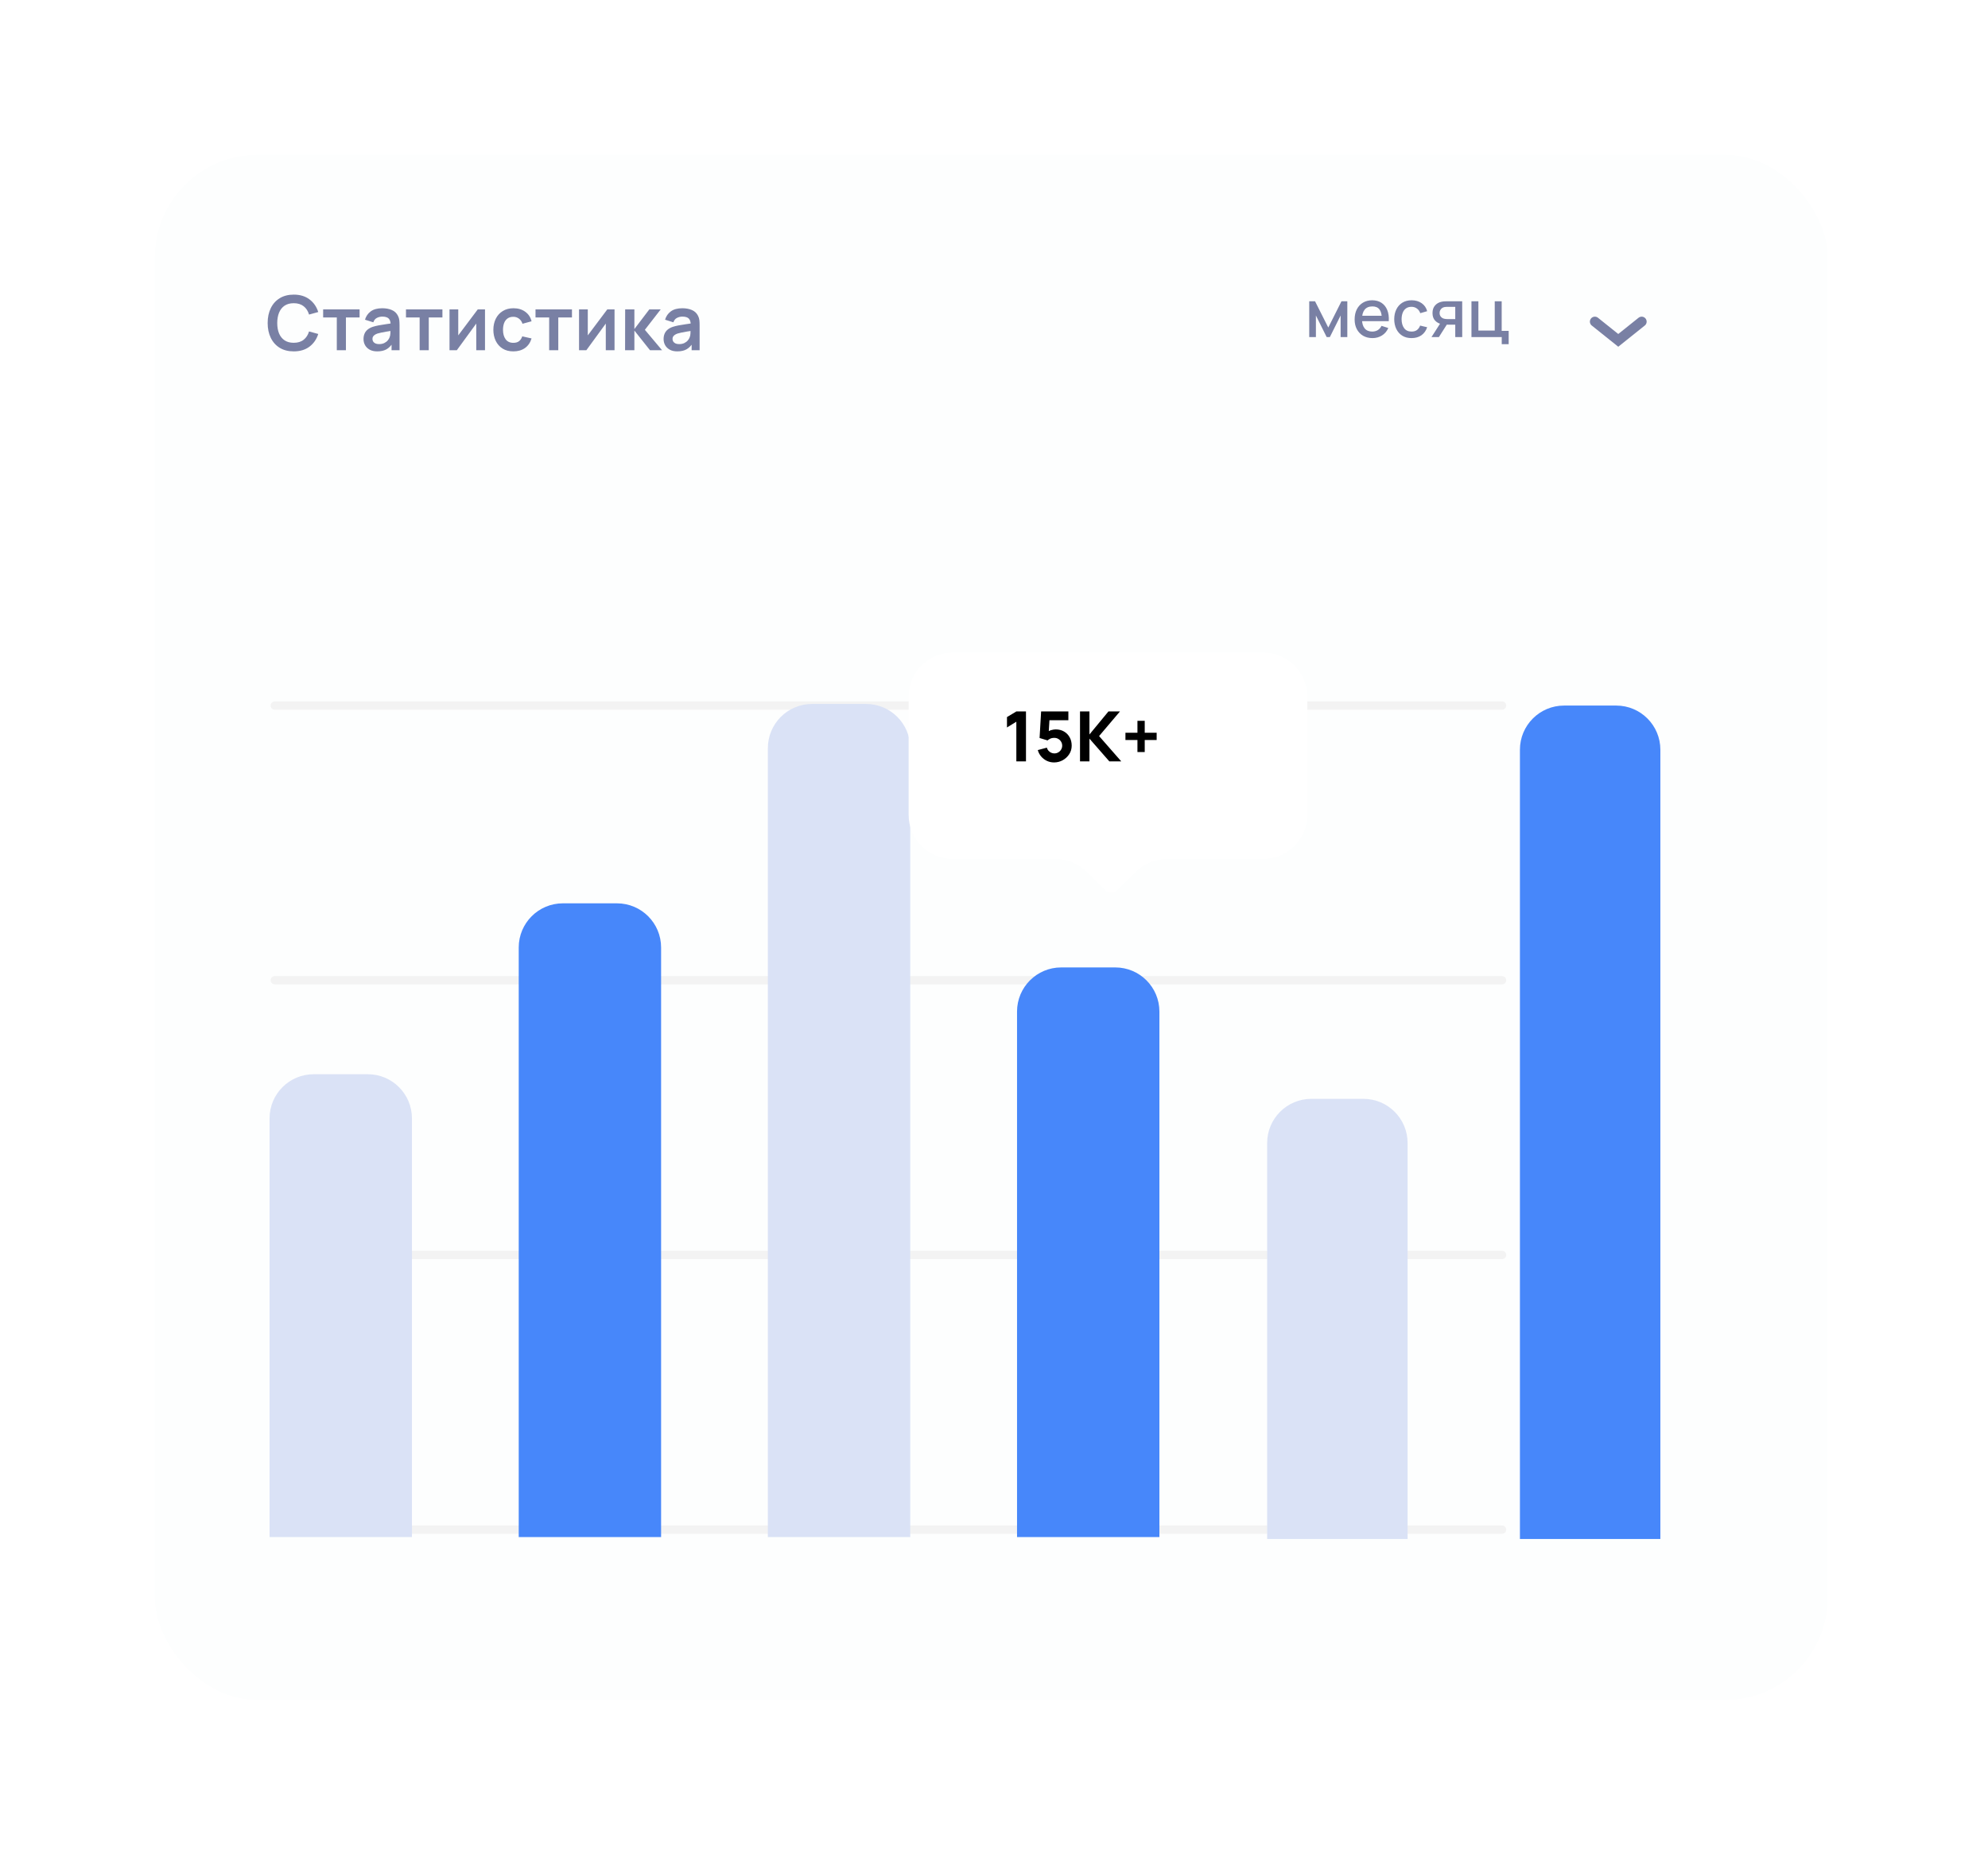 <?xml version="1.0" encoding="UTF-8"?> <svg xmlns="http://www.w3.org/2000/svg" width="222" height="207" viewBox="0 0 222 207" fill="none"> <g filter="url(#filter0_d_422_1599)"> <rect x="15" y="15" width="186.815" height="172.506" rx="11.455" fill="#FDFEFE"></rect> </g> <path d="M30.682 78.774L167.736 78.774" stroke="#F3F3F3" stroke-width="0.926" stroke-linecap="round"></path> <path d="M30.682 109.442L167.736 109.442" stroke="#F3F3F3" stroke-width="0.926" stroke-linecap="round"></path> <path d="M30.682 140.11L167.736 140.11" stroke="#F3F3F3" stroke-width="0.926" stroke-linecap="round"></path> <path d="M30.682 170.777L167.736 170.777" stroke="#F3F3F3" stroke-width="0.926" stroke-linecap="round"></path> <path d="M30.102 124.863C30.102 122.14 32.308 119.934 35.031 119.934H41.072C43.794 119.934 46.001 122.14 46.001 124.863V171.606H30.102V124.863Z" fill="#DAE2F6"></path> <path d="M57.926 105.783C57.926 103.061 60.133 100.854 62.855 100.854H68.896C71.618 100.854 73.825 103.061 73.825 105.783V171.606H57.926V105.783Z" fill="#4787FA"></path> <path d="M85.748 83.525C85.748 80.803 87.955 78.596 90.677 78.596H96.718C99.44 78.596 101.647 80.803 101.647 83.525V171.606H85.748V83.525Z" fill="#DAE2F6"></path> <path d="M113.572 112.939C113.572 110.217 115.779 108.01 118.501 108.01H124.542C127.265 108.01 129.471 110.217 129.471 112.939V171.606H113.572V112.939Z" fill="#4787FA"></path> <path d="M141.504 127.613C141.504 124.891 143.711 122.684 146.433 122.684H152.257C154.979 122.684 157.186 124.891 157.186 127.613V171.822H141.504V127.613Z" fill="#DAE2F6"></path> <path d="M169.73 83.703C169.73 80.981 171.937 78.774 174.659 78.774H180.484C183.206 78.774 185.413 80.981 185.413 83.703V171.823H169.73V83.703Z" fill="#4787FA"></path> <g filter="url(#filter1_d_422_1599)"> <path d="M100.059 76.37C100.059 73.648 102.265 71.441 104.988 71.441H139.647C142.369 71.441 144.576 73.648 144.576 76.37V89.566C144.576 92.288 142.369 94.495 139.647 94.495H128.894C127.594 94.495 126.348 95.008 125.425 95.923L123.335 97.993C122.974 98.35 122.393 98.35 122.032 97.993L119.942 95.923C119.019 95.008 117.773 94.495 116.473 94.495H104.988C102.265 94.495 100.059 92.288 100.059 89.566V76.37Z" fill="white"></path> </g> <path d="M32.801 39.23C32.193 39.23 31.672 39.098 31.238 38.833C30.804 38.566 30.47 38.194 30.237 37.718C30.006 37.242 29.89 36.69 29.89 36.062C29.89 35.434 30.006 34.882 30.237 34.406C30.47 33.929 30.804 33.559 31.238 33.294C31.672 33.027 32.193 32.893 32.801 32.893C33.502 32.893 34.087 33.069 34.554 33.421C35.022 33.77 35.35 34.242 35.539 34.837L34.512 35.12C34.394 34.722 34.193 34.413 33.908 34.19C33.623 33.965 33.255 33.852 32.801 33.852C32.393 33.852 32.052 33.944 31.779 34.127C31.508 34.31 31.304 34.568 31.166 34.9C31.031 35.229 30.962 35.617 30.959 36.062C30.959 36.507 31.027 36.895 31.162 37.228C31.3 37.557 31.506 37.813 31.779 37.997C32.052 38.18 32.393 38.271 32.801 38.271C33.255 38.271 33.623 38.159 33.908 37.933C34.193 37.708 34.394 37.398 34.512 37.004L35.539 37.287C35.35 37.881 35.022 38.354 34.554 38.706C34.087 39.056 33.502 39.23 32.801 39.23ZM37.611 39.103V35.445H36.086V34.541H40.155V35.445H38.63V39.103H37.611ZM42.124 39.23C41.794 39.23 41.516 39.168 41.287 39.044C41.059 38.918 40.886 38.75 40.768 38.542C40.652 38.333 40.594 38.104 40.594 37.853C40.594 37.633 40.631 37.436 40.704 37.261C40.778 37.084 40.89 36.932 41.042 36.805C41.194 36.676 41.392 36.57 41.634 36.488C41.817 36.429 42.031 36.376 42.276 36.328C42.524 36.28 42.791 36.236 43.079 36.197C43.369 36.155 43.672 36.109 43.987 36.062L43.624 36.269C43.627 35.953 43.556 35.721 43.412 35.572C43.269 35.422 43.026 35.348 42.686 35.348C42.48 35.348 42.282 35.395 42.09 35.491C41.898 35.587 41.765 35.752 41.689 35.986L40.759 35.694C40.872 35.308 41.086 34.998 41.401 34.765C41.72 34.531 42.148 34.414 42.686 34.414C43.091 34.414 43.448 34.48 43.755 34.613C44.064 34.745 44.294 34.962 44.443 35.263C44.525 35.424 44.574 35.589 44.591 35.758C44.608 35.924 44.617 36.105 44.617 36.303V39.103H43.725V38.115L43.873 38.276C43.667 38.605 43.426 38.847 43.151 39.002C42.877 39.154 42.535 39.23 42.124 39.23ZM42.327 38.419C42.558 38.419 42.755 38.378 42.918 38.297C43.081 38.215 43.211 38.115 43.307 37.997C43.405 37.878 43.472 37.767 43.505 37.663C43.559 37.533 43.588 37.385 43.594 37.219C43.602 37.05 43.607 36.914 43.607 36.809L43.919 36.902C43.612 36.95 43.349 36.992 43.129 37.029C42.91 37.066 42.721 37.101 42.563 37.135C42.406 37.166 42.266 37.201 42.145 37.24C42.027 37.283 41.927 37.332 41.845 37.388C41.763 37.445 41.7 37.509 41.655 37.583C41.613 37.656 41.592 37.742 41.592 37.84C41.592 37.953 41.62 38.053 41.676 38.14C41.732 38.225 41.814 38.292 41.921 38.343C42.031 38.394 42.166 38.419 42.327 38.419ZM46.861 39.103V35.445H45.336V34.541H49.405V35.445H47.88V39.103H46.861ZM54.16 34.541V39.103H53.184V36.125L51.012 39.103H50.197V34.541H51.173V37.443L53.353 34.541H54.16ZM57.327 39.23C56.857 39.23 56.456 39.126 56.123 38.918C55.791 38.706 55.536 38.419 55.359 38.056C55.184 37.692 55.095 37.281 55.093 36.822C55.095 36.355 55.187 35.941 55.367 35.58C55.55 35.217 55.809 34.932 56.144 34.727C56.48 34.518 56.878 34.414 57.34 34.414C57.858 34.414 58.296 34.545 58.654 34.807C59.014 35.066 59.25 35.421 59.359 35.871L58.346 36.146C58.267 35.901 58.136 35.711 57.953 35.576C57.77 35.438 57.561 35.369 57.327 35.369C57.063 35.369 56.844 35.432 56.672 35.559C56.501 35.683 56.374 35.855 56.292 36.074C56.211 36.294 56.17 36.543 56.17 36.822C56.17 37.256 56.267 37.606 56.461 37.874C56.656 38.142 56.944 38.276 57.327 38.276C57.598 38.276 57.81 38.214 57.965 38.09C58.123 37.966 58.241 37.787 58.32 37.553L59.359 37.785C59.219 38.25 58.972 38.608 58.62 38.858C58.268 39.106 57.837 39.23 57.327 39.23ZM61.326 39.103V35.445H59.801V34.541H63.87V35.445H62.344V39.103H61.326ZM68.625 34.541V39.103H67.649V36.125L65.477 39.103H64.662V34.541H65.638V37.443L67.818 34.541H68.625ZM69.802 39.103L69.811 34.541H70.842V36.738L72.511 34.541H73.782L72.012 36.822L73.934 39.103H72.587L70.842 36.907V39.103H69.802ZM75.633 39.23C75.304 39.23 75.025 39.168 74.797 39.044C74.569 38.918 74.396 38.75 74.277 38.542C74.162 38.333 74.104 38.104 74.104 37.853C74.104 37.633 74.141 37.436 74.214 37.261C74.287 37.084 74.4 36.932 74.552 36.805C74.704 36.676 74.901 36.57 75.143 36.488C75.326 36.429 75.54 36.376 75.785 36.328C76.033 36.28 76.301 36.236 76.588 36.197C76.878 36.155 77.181 36.109 77.497 36.062L77.133 36.269C77.136 35.953 77.066 35.721 76.922 35.572C76.778 35.422 76.536 35.348 76.195 35.348C75.99 35.348 75.791 35.395 75.6 35.491C75.408 35.587 75.274 35.752 75.198 35.986L74.269 35.694C74.382 35.308 74.596 34.998 74.911 34.765C75.229 34.531 75.657 34.414 76.195 34.414C76.601 34.414 76.957 34.48 77.264 34.613C77.574 34.745 77.804 34.962 77.953 35.263C78.034 35.424 78.084 35.589 78.101 35.758C78.118 35.924 78.126 36.105 78.126 36.303V39.103H77.235V38.115L77.382 38.276C77.177 38.605 76.936 38.847 76.66 39.002C76.387 39.154 76.045 39.23 75.633 39.23ZM75.836 38.419C76.067 38.419 76.264 38.378 76.428 38.297C76.591 38.215 76.721 38.115 76.816 37.997C76.915 37.878 76.981 37.767 77.015 37.663C77.069 37.533 77.098 37.385 77.104 37.219C77.112 37.05 77.116 36.914 77.116 36.809L77.429 36.902C77.122 36.95 76.859 36.992 76.639 37.029C76.419 37.066 76.231 37.101 76.073 37.135C75.915 37.166 75.776 37.201 75.655 37.24C75.536 37.283 75.436 37.332 75.355 37.388C75.273 37.445 75.21 37.509 75.165 37.583C75.122 37.656 75.101 37.742 75.101 37.84C75.101 37.953 75.129 38.053 75.186 38.14C75.242 38.225 75.324 38.292 75.431 38.343C75.54 38.394 75.676 38.419 75.836 38.419Z" fill="#7980A4"></path> <path d="M146.202 37.636V33.636H146.851L148.329 36.569L149.803 33.636H150.455V37.636H149.707V35.221L148.503 37.636H148.151L146.947 35.221V37.636H146.202ZM153.269 37.747C152.871 37.747 152.522 37.661 152.221 37.488C151.922 37.313 151.689 37.069 151.521 36.758C151.355 36.445 151.272 36.082 151.272 35.669C151.272 35.232 151.354 34.853 151.517 34.532C151.682 34.211 151.912 33.963 152.206 33.788C152.5 33.612 152.842 33.525 153.232 33.525C153.639 33.525 153.986 33.62 154.273 33.81C154.559 33.998 154.773 34.265 154.914 34.614C155.057 34.962 155.114 35.376 155.084 35.855H154.31V35.573C154.305 35.109 154.216 34.766 154.043 34.543C153.873 34.321 153.612 34.21 153.262 34.21C152.874 34.21 152.582 34.332 152.387 34.577C152.192 34.821 152.095 35.174 152.095 35.636C152.095 36.075 152.192 36.416 152.387 36.658C152.582 36.898 152.864 37.018 153.232 37.018C153.474 37.018 153.683 36.963 153.858 36.855C154.036 36.743 154.174 36.586 154.273 36.38L155.032 36.621C154.877 36.979 154.641 37.257 154.325 37.455C154.009 37.65 153.657 37.747 153.269 37.747ZM151.843 35.855V35.251H154.699V35.855H151.843ZM157.626 37.747C157.216 37.747 156.868 37.656 156.582 37.473C156.295 37.291 156.076 37.04 155.922 36.721C155.772 36.403 155.695 36.041 155.693 35.636C155.695 35.224 155.774 34.859 155.93 34.543C156.085 34.225 156.308 33.975 156.597 33.795C156.886 33.615 157.233 33.525 157.637 33.525C158.075 33.525 158.447 33.633 158.756 33.851C159.067 34.068 159.272 34.365 159.371 34.743L158.601 34.965C158.524 34.741 158.398 34.567 158.223 34.443C158.05 34.317 157.851 34.254 157.626 34.254C157.372 34.254 157.163 34.315 157 34.436C156.837 34.554 156.716 34.717 156.637 34.925C156.558 35.132 156.518 35.369 156.515 35.636C156.518 36.048 156.611 36.382 156.797 36.636C156.984 36.891 157.261 37.018 157.626 37.018C157.876 37.018 158.077 36.961 158.23 36.847C158.386 36.731 158.504 36.566 158.586 36.351L159.371 36.536C159.24 36.926 159.024 37.226 158.723 37.436C158.422 37.644 158.056 37.747 157.626 37.747ZM162.509 37.636V36.247H161.716C161.622 36.247 161.51 36.243 161.379 36.236C161.25 36.229 161.129 36.215 161.016 36.195C160.717 36.141 160.468 36.011 160.268 35.806C160.068 35.599 159.968 35.314 159.968 34.951C159.968 34.6 160.061 34.319 160.249 34.106C160.439 33.891 160.68 33.753 160.971 33.691C161.097 33.662 161.226 33.646 161.357 33.643C161.49 33.638 161.602 33.636 161.694 33.636H163.283L163.287 37.636H162.509ZM159.853 37.636L160.864 36.055H161.683L160.679 37.636H159.853ZM161.649 35.625H162.509V34.258H161.649C161.595 34.258 161.528 34.261 161.449 34.265C161.37 34.27 161.294 34.284 161.22 34.306C161.143 34.328 161.069 34.368 160.997 34.425C160.928 34.481 160.871 34.554 160.827 34.643C160.783 34.73 160.76 34.83 160.76 34.943C160.76 35.114 160.808 35.254 160.905 35.366C161.001 35.474 161.116 35.546 161.249 35.58C161.321 35.6 161.392 35.612 161.464 35.617C161.536 35.622 161.597 35.625 161.649 35.625ZM167.7 38.425V37.636H164.318V33.636H165.092V36.907H166.918V33.636H167.693V36.94H168.474V38.425H167.7Z" fill="#7980A4"></path> <path d="M178.098 35.91L180.711 38.001L183.325 35.91" stroke="#7980A4" stroke-width="1.111" stroke-linecap="round"></path> <path d="M113.495 85.006V80.576L112.449 81.219V80.057L113.495 79.43H114.571V85.006H113.495ZM117.701 85.123C117.42 85.123 117.155 85.064 116.907 84.948C116.662 84.832 116.45 84.671 116.272 84.464C116.094 84.258 115.966 84.017 115.889 83.744L116.904 83.473C116.937 83.604 116.996 83.718 117.082 83.814C117.169 83.909 117.27 83.984 117.384 84.038C117.5 84.09 117.619 84.116 117.74 84.116C117.9 84.116 118.046 84.077 118.178 83.999C118.312 83.922 118.418 83.817 118.495 83.686C118.575 83.554 118.615 83.408 118.615 83.248C118.615 83.088 118.575 82.942 118.495 82.811C118.418 82.679 118.312 82.574 118.178 82.497C118.046 82.419 117.9 82.381 117.74 82.381C117.544 82.381 117.384 82.414 117.26 82.481C117.136 82.546 117.043 82.608 116.981 82.667L116.09 82.396L116.261 79.43H119.305V80.413H116.842L117.213 80.065L117.097 81.978L116.919 81.761C117.058 81.647 117.217 81.565 117.395 81.513C117.574 81.462 117.74 81.436 117.895 81.436C118.246 81.436 118.555 81.514 118.821 81.672C119.089 81.827 119.298 82.041 119.448 82.315C119.6 82.586 119.676 82.897 119.676 83.248C119.676 83.599 119.585 83.917 119.401 84.201C119.218 84.482 118.977 84.707 118.677 84.875C118.378 85.04 118.052 85.123 117.701 85.123ZM120.605 85.006V79.43H121.658V82.001L123.78 79.43H125.066L122.735 82.179L125.213 85.006H123.881L121.658 82.466V85.006H120.605ZM127.018 83.961V82.621H125.678V81.808H127.018V80.475H127.832V81.808H129.164V82.621H127.832V83.961H127.018Z" fill="black"></path> <defs> <filter id="filter0_d_422_1599" x="0.109" y="0.109" width="221.179" height="206.87" filterUnits="userSpaceOnUse" color-interpolation-filters="sRGB"> <feFlood flood-opacity="0" result="BackgroundImageFix"></feFlood> <feColorMatrix in="SourceAlpha" type="matrix" values="0 0 0 0 0 0 0 0 0 0 0 0 0 0 0 0 0 0 127 0" result="hardAlpha"></feColorMatrix> <feOffset dx="2.291" dy="2.291"></feOffset> <feGaussianBlur stdDeviation="8.591"></feGaussianBlur> <feComposite in2="hardAlpha" operator="out"></feComposite> <feColorMatrix type="matrix" values="0 0 0 0 0 0 0 0 0 0 0 0 0 0 0 0 0 0 0.08 0"></feColorMatrix> <feBlend mode="normal" in2="BackgroundImageFix" result="effect1_dropShadow_422_1599"></feBlend> <feBlend mode="normal" in="SourceGraphic" in2="effect1_dropShadow_422_1599" result="shape"></feBlend> </filter> <filter id="filter1_d_422_1599" x="95.13" y="66.513" width="57.192" height="39.494" filterUnits="userSpaceOnUse" color-interpolation-filters="sRGB"> <feFlood flood-opacity="0" result="BackgroundImageFix"></feFlood> <feColorMatrix in="SourceAlpha" type="matrix" values="0 0 0 0 0 0 0 0 0 0 0 0 0 0 0 0 0 0 127 0" result="hardAlpha"></feColorMatrix> <feOffset dx="1.408" dy="1.408"></feOffset> <feGaussianBlur stdDeviation="3.169"></feGaussianBlur> <feComposite in2="hardAlpha" operator="out"></feComposite> <feColorMatrix type="matrix" values="0 0 0 0 0 0 0 0 0 0 0 0 0 0 0 0 0 0 0.1 0"></feColorMatrix> <feBlend mode="normal" in2="BackgroundImageFix" result="effect1_dropShadow_422_1599"></feBlend> <feBlend mode="normal" in="SourceGraphic" in2="effect1_dropShadow_422_1599" result="shape"></feBlend> </filter> </defs> </svg> 